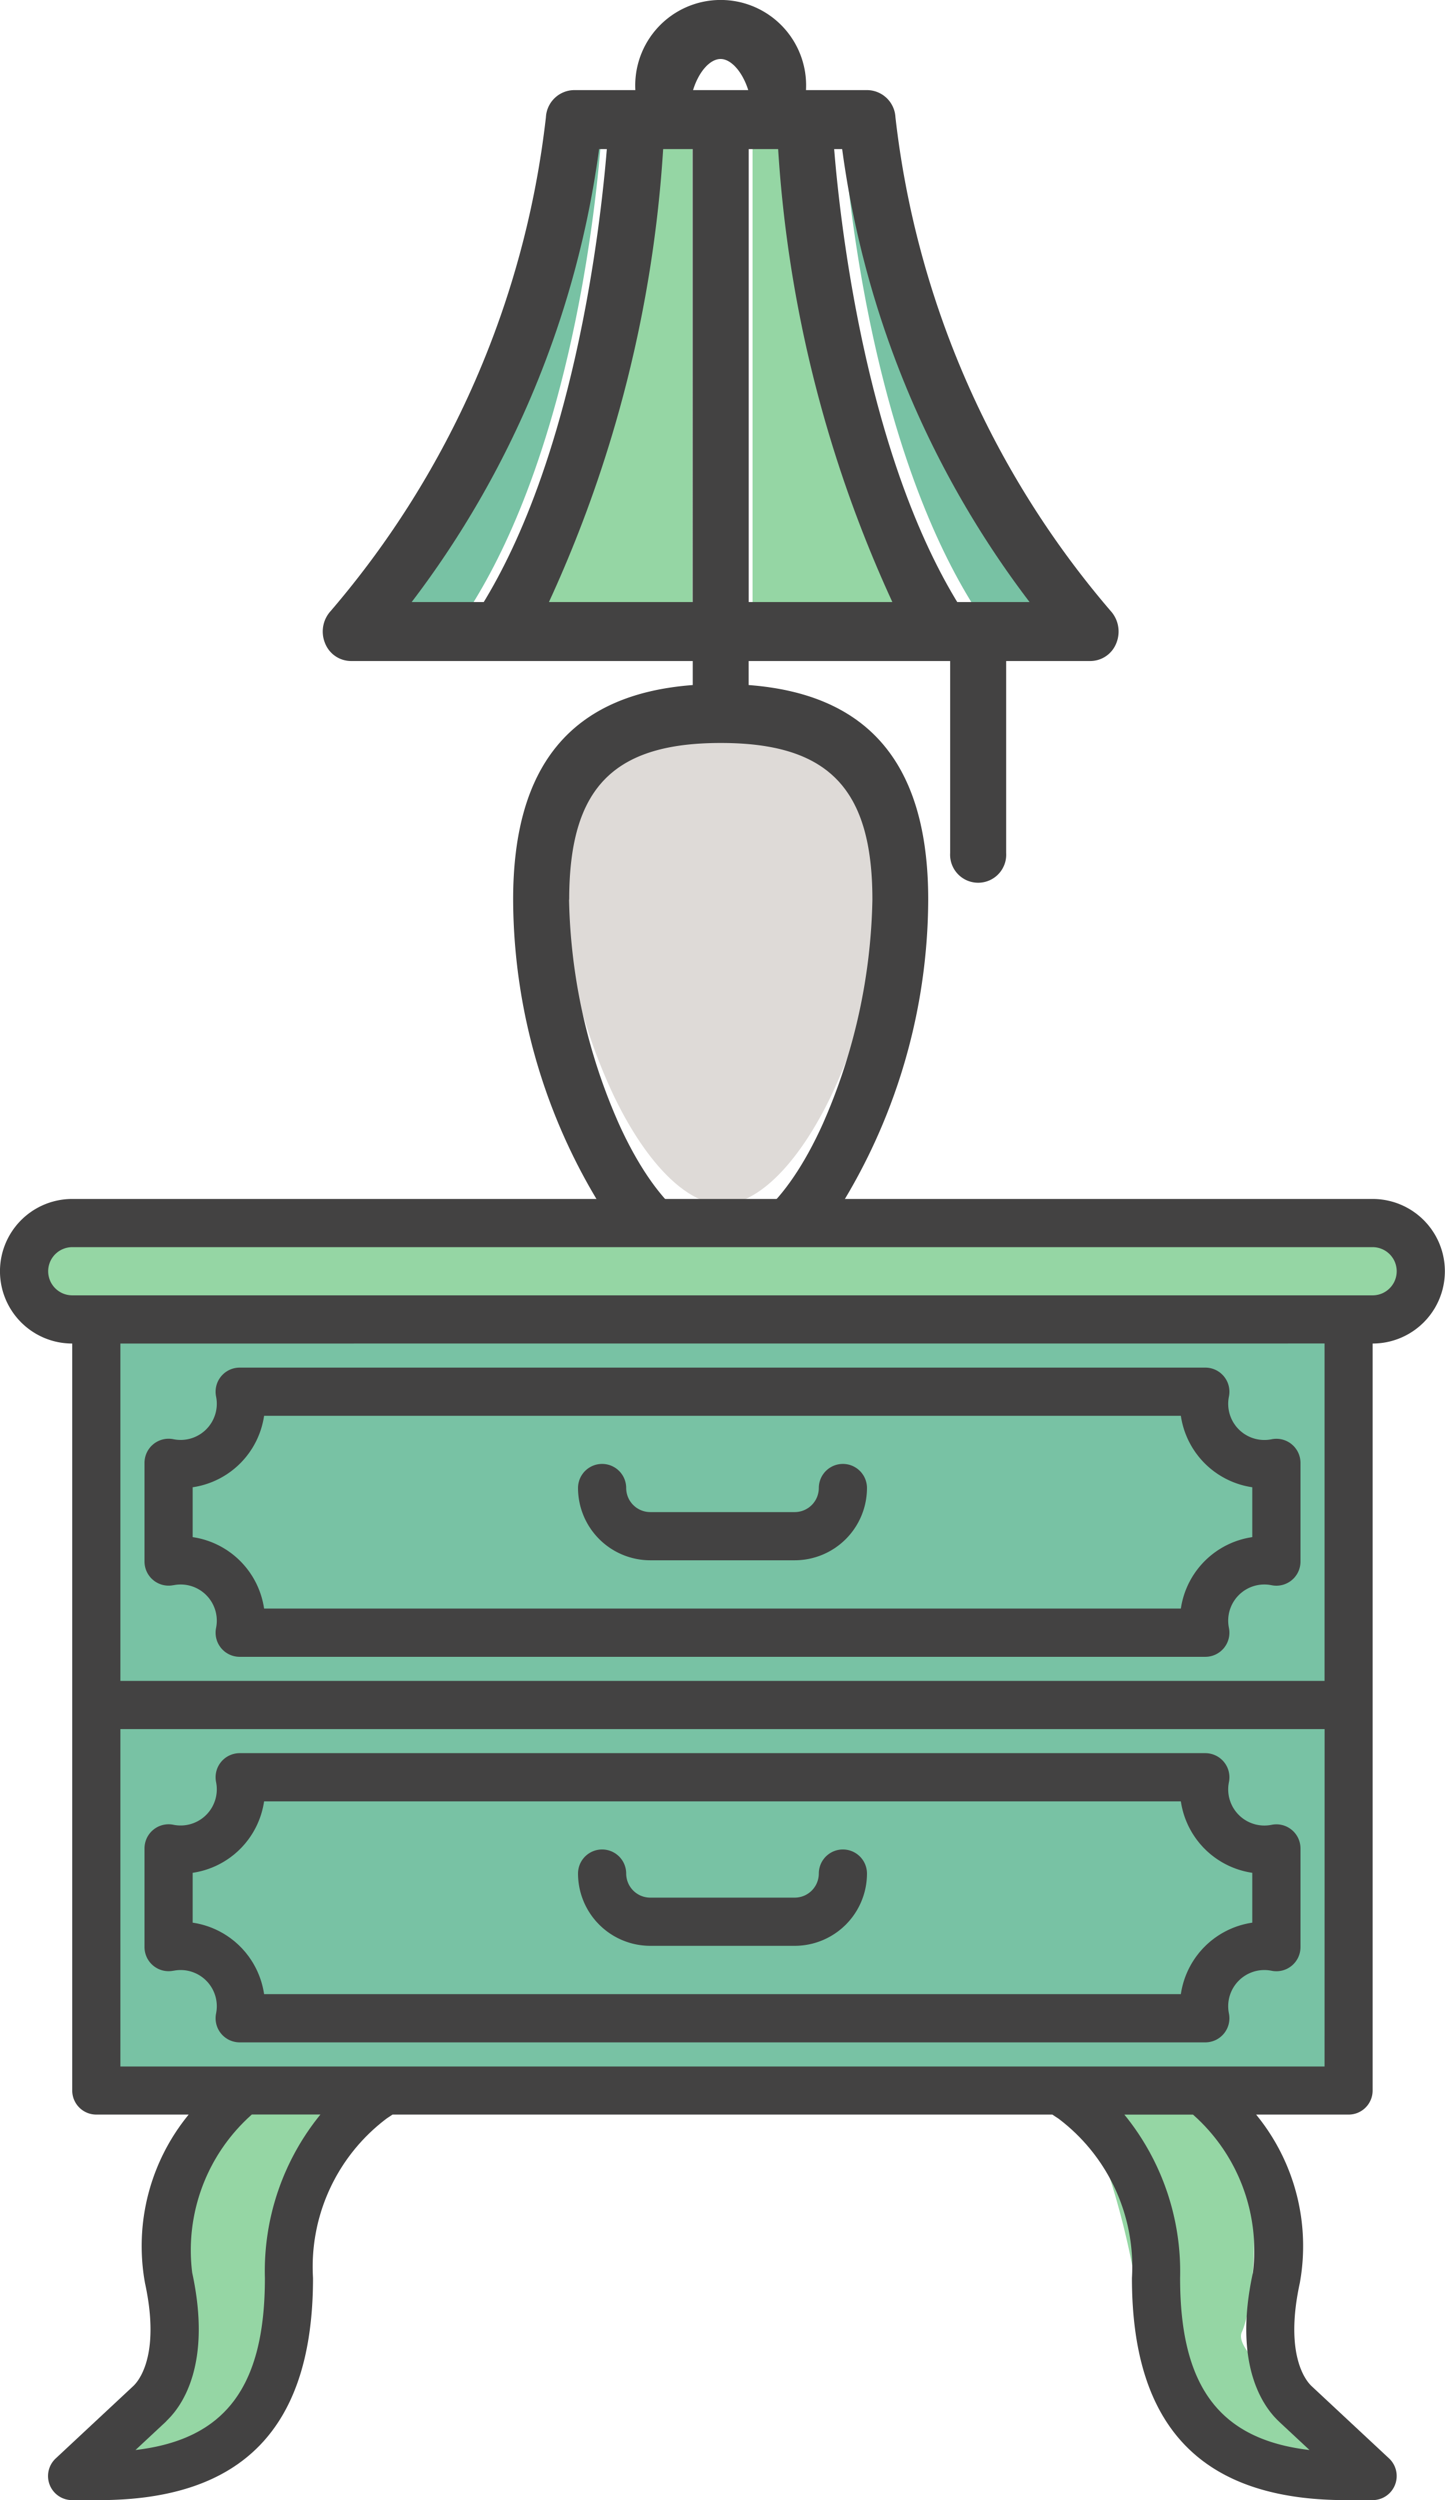 <svg xmlns="http://www.w3.org/2000/svg" width="28.529" height="49.335" viewBox="0 0 28.529 49.335">
  <g id="Group_241" data-name="Group 241" transform="translate(-306 -4316.549)">
    <path id="Path_808" data-name="Path 808" d="M204.8,123.17c.7,0,1.506-.806,2.152-2.156a11.168,11.168,0,0,0,1.055-4.516c0-2.235-.929-3.147-3.207-3.147s-3.207.912-3.207,3.147a11.166,11.166,0,0,0,1.055,4.516C203.294,122.364,204.1,123.17,204.8,123.17Z" transform="translate(115.464 4217.145)" fill="#dedad7"/>
    <g id="Group_240" data-name="Group 240" transform="translate(313.727 4319.485)">
      <path id="Path_803" data-name="Path 803" d="M201.4,22.745h-.624a24.509,24.509,0,0,1-2.417,9.1h3.04v-9.1Z" transform="translate(-195.456 -22.745)" fill="#95d6a4"/>
      <path id="Path_809" data-name="Path 809" d="M248.362,31.846a18.765,18.765,0,0,1-3.966-9.1h-.163c.142,1.629.694,6.119,2.6,9.1Z" transform="translate(-235.286 -22.746)" fill="#78c2a4"/>
      <path id="Path_810" data-name="Path 810" d="M180.268,22.745a18.763,18.763,0,0,1-3.966,9.1h1.526c1.913-2.985,2.463-7.472,2.6-9.1h-.164Z" transform="translate(-176.302 -22.745)" fill="#78c2a4"/>
      <path id="Path_811" data-name="Path 811" d="M231.072,22.745h-.624v9.1h3.04A24.51,24.51,0,0,1,231.072,22.745Z" transform="translate(-223.317 -22.745)" fill="#95d6a4"/>
    </g>
    <path id="Path_812" data-name="Path 812" d="M222.094,9c-.22,0-.457.245-.584.625h1.169C222.551,9.245,222.314,9,222.094,9Z" transform="translate(98.17 4307.753)" fill="#b3aeae"/>
    <path id="Path_833" data-name="Path 833" d="M136.765,24.306a11.583,11.583,0,0,0,2.062-6.554c0-2.665-1.162-4.054-3.545-4.234v-.474h3.978v3.788a.554.554,0,1,0,1.106,0V13.044h1.667a.553.553,0,0,0,.509-.356.605.605,0,0,0-.113-.632,18.094,18.094,0,0,1-4.249-9.742.565.565,0,0,0-.551-.536h-1.215a1.687,1.687,0,1,0-3.369,0h-1.215a.565.565,0,0,0-.551.536,18.093,18.093,0,0,1-4.248,9.742.6.6,0,0,0-.114.632.553.553,0,0,0,.51.356h6.751v.474c-2.384.18-3.546,1.57-3.546,4.234a11.583,11.583,0,0,0,2.062,6.554Zm.363-21.364a18.9,18.9,0,0,0,3.7,8.938H139.4c-1.782-2.928-2.3-7.337-2.43-8.938h.152Zm-1.846,0h.582a25.1,25.1,0,0,0,2.255,8.938h-2.836V2.942Zm-.553-1.778c.2,0,.426.241.545.614h-1.09C134.3,1.405,134.523,1.164,134.728,1.164Zm-6.1,10.716a18.9,18.9,0,0,0,3.7-8.938h.153c-.132,1.6-.645,6.006-2.43,8.938Zm2.71,0a25.1,25.1,0,0,0,2.255-8.938h.582V11.88Zm.4,5.872c0-2.2.867-3.091,2.993-3.091s2.993.9,2.993,3.091a11.448,11.448,0,0,1-.984,4.436c-.6,1.326-1.354,2.118-2.008,2.118s-1.405-.792-2.008-2.118A11.449,11.449,0,0,1,131.736,17.752Zm14.451,7.718h0Zm-.823,3.558Zm-21.428-1.164,21.757-.615Z" transform="translate(185.499 4316.549)" fill="#434242"/>
    <rect id="Rectangle_60" data-name="Rectangle 60" width="24.921" height="14.768" transform="translate(307.846 4342.809)" fill="#78c2a4"/>
    <rect id="Rectangle_61" data-name="Rectangle 61" width="26.767" height="1.846" transform="translate(306.923 4340.963)" fill="#95d6a4"/>
    <path id="Path_834" data-name="Path 834" d="M312.877,4362.075a15.92,15.92,0,0,0-1.231,4.228c0,1.385-2.154,3.693-3.815,3.429s2.092-2.243,1.784-2.9-.554-4.234.8-4.754A3.353,3.353,0,0,1,312.877,4362.075Z" transform="translate(-0.108 -4.019)" fill="#95d6a4"/>
    <path id="Path_835" data-name="Path 835" d="M307.4,4362.075a15.921,15.921,0,0,1,1.231,4.228c0,1.385,2.154,3.693,3.815,3.429s-2.092-2.243-1.784-2.9.554-4.234-.8-4.754A3.353,3.353,0,0,0,307.4,4362.075Z" transform="translate(19.857 -4.267)" fill="#95d6a4"/>
    <g id="nightstand-svgrepo-com_1_" data-name="nightstand-svgrepo-com (1)" transform="translate(306 4340.208)">
      <path id="Path_828" data-name="Path 828" d="M27.1,20.593V5.853A1.426,1.426,0,1,0,27.1,3H1.426a1.426,1.426,0,1,0,0,2.853v14.74a.475.475,0,0,0,.475.475H3.725a4.09,4.09,0,0,0-.862,3.326c.311,1.434-.135,1.939-.228,2.027l-.022.021L1.1,27.853a.475.475,0,0,0,.325.823h.527c2.845,0,4.228-1.434,4.228-4.383a3.663,3.663,0,0,1,1.461-3.153l.109-.072H20.777l.121.08a3.66,3.66,0,0,1,1.45,3.145c0,2.949,1.383,4.383,4.228,4.383H27.1a.476.476,0,0,0,.324-.824l-1.512-1.41-.022-.021c-.092-.087-.539-.593-.228-2.027a4.089,4.089,0,0,0-.862-3.326h1.824A.474.474,0,0,0,27.1,20.593ZM.951,4.426a.476.476,0,0,1,.475-.475H27.1a.475.475,0,0,1,0,.951H1.426A.476.476,0,0,1,.951,4.426Zm25.2,1.426V12.51H2.377V5.853ZM5.23,24.294c0,2.136-.773,3.184-2.555,3.393l.6-.559L3.3,27.1c.29-.279.887-1.1.495-2.91a3.577,3.577,0,0,1,1.178-3.124H6.327A4.893,4.893,0,0,0,5.23,24.294Zm19.505-.1c-.391,1.8.2,2.625.494,2.909l.025.025.6.559c-1.782-.208-2.555-1.257-2.555-3.393a4.9,4.9,0,0,0-1.1-3.225h1.355A3.577,3.577,0,0,1,24.736,24.193Zm1.416-4.075H2.377V13.461H26.152Z" transform="translate(0 -3)" fill="#434242"/>
      <path id="Path_829" data-name="Path 829" d="M6.571,14.294a.714.714,0,0,1,.842.842.476.476,0,0,0,.465.571H26.945a.476.476,0,0,0,.465-.571.714.714,0,0,1,.842-.842.476.476,0,0,0,.571-.465v-1.95a.476.476,0,0,0-.571-.465.714.714,0,0,1-.842-.842A.476.476,0,0,0,26.945,10H7.878a.476.476,0,0,0-.465.571.714.714,0,0,1-.842.842A.476.476,0,0,0,6,11.878v1.95a.476.476,0,0,0,.571.465Zm.38-1.933a1.67,1.67,0,0,0,1.41-1.41h18.1a1.67,1.67,0,0,0,1.41,1.41v.984a1.67,1.67,0,0,0-1.41,1.41H8.361a1.67,1.67,0,0,0-1.41-1.41Z" transform="translate(-3.147 -6.672)" fill="#434242"/>
      <path id="Path_830" data-name="Path 830" d="M6.571,30.294a.714.714,0,0,1,.842.842.476.476,0,0,0,.465.571H26.945a.476.476,0,0,0,.465-.571.714.714,0,0,1,.842-.842.476.476,0,0,0,.571-.465v-1.95a.476.476,0,0,0-.571-.465.714.714,0,0,1-.842-.842A.476.476,0,0,0,26.945,26H7.878a.476.476,0,0,0-.465.571.714.714,0,0,1-.842.842A.476.476,0,0,0,6,27.878v1.95a.476.476,0,0,0,.571.465Zm.38-1.933a1.67,1.67,0,0,0,1.41-1.41h18.1a1.67,1.67,0,0,0,1.41,1.41v.984a1.67,1.67,0,0,0-1.41,1.41H8.361a1.67,1.67,0,0,0-1.41-1.41Z" transform="translate(-3.147 -15.064)" fill="#434242"/>
      <path id="Path_831" data-name="Path 831" d="M25.426,31.9h2.853a1.428,1.428,0,0,0,1.426-1.426.475.475,0,1,0-.951,0,.476.476,0,0,1-.475.475H25.426a.476.476,0,0,1-.475-.475.475.475,0,1,0-.951,0A1.428,1.428,0,0,0,25.426,31.9Z" transform="translate(-12.588 -17.162)" fill="#434242"/>
      <path id="Path_832" data-name="Path 832" d="M25.426,15.9h2.853a1.428,1.428,0,0,0,1.426-1.426.475.475,0,1,0-.951,0,.476.476,0,0,1-.475.475H25.426a.476.476,0,0,1-.475-.475.475.475,0,0,0-.951,0A1.428,1.428,0,0,0,25.426,15.9Z" transform="translate(-12.588 -8.77)" fill="#434242"/>
    </g>
  </g>
</svg>
